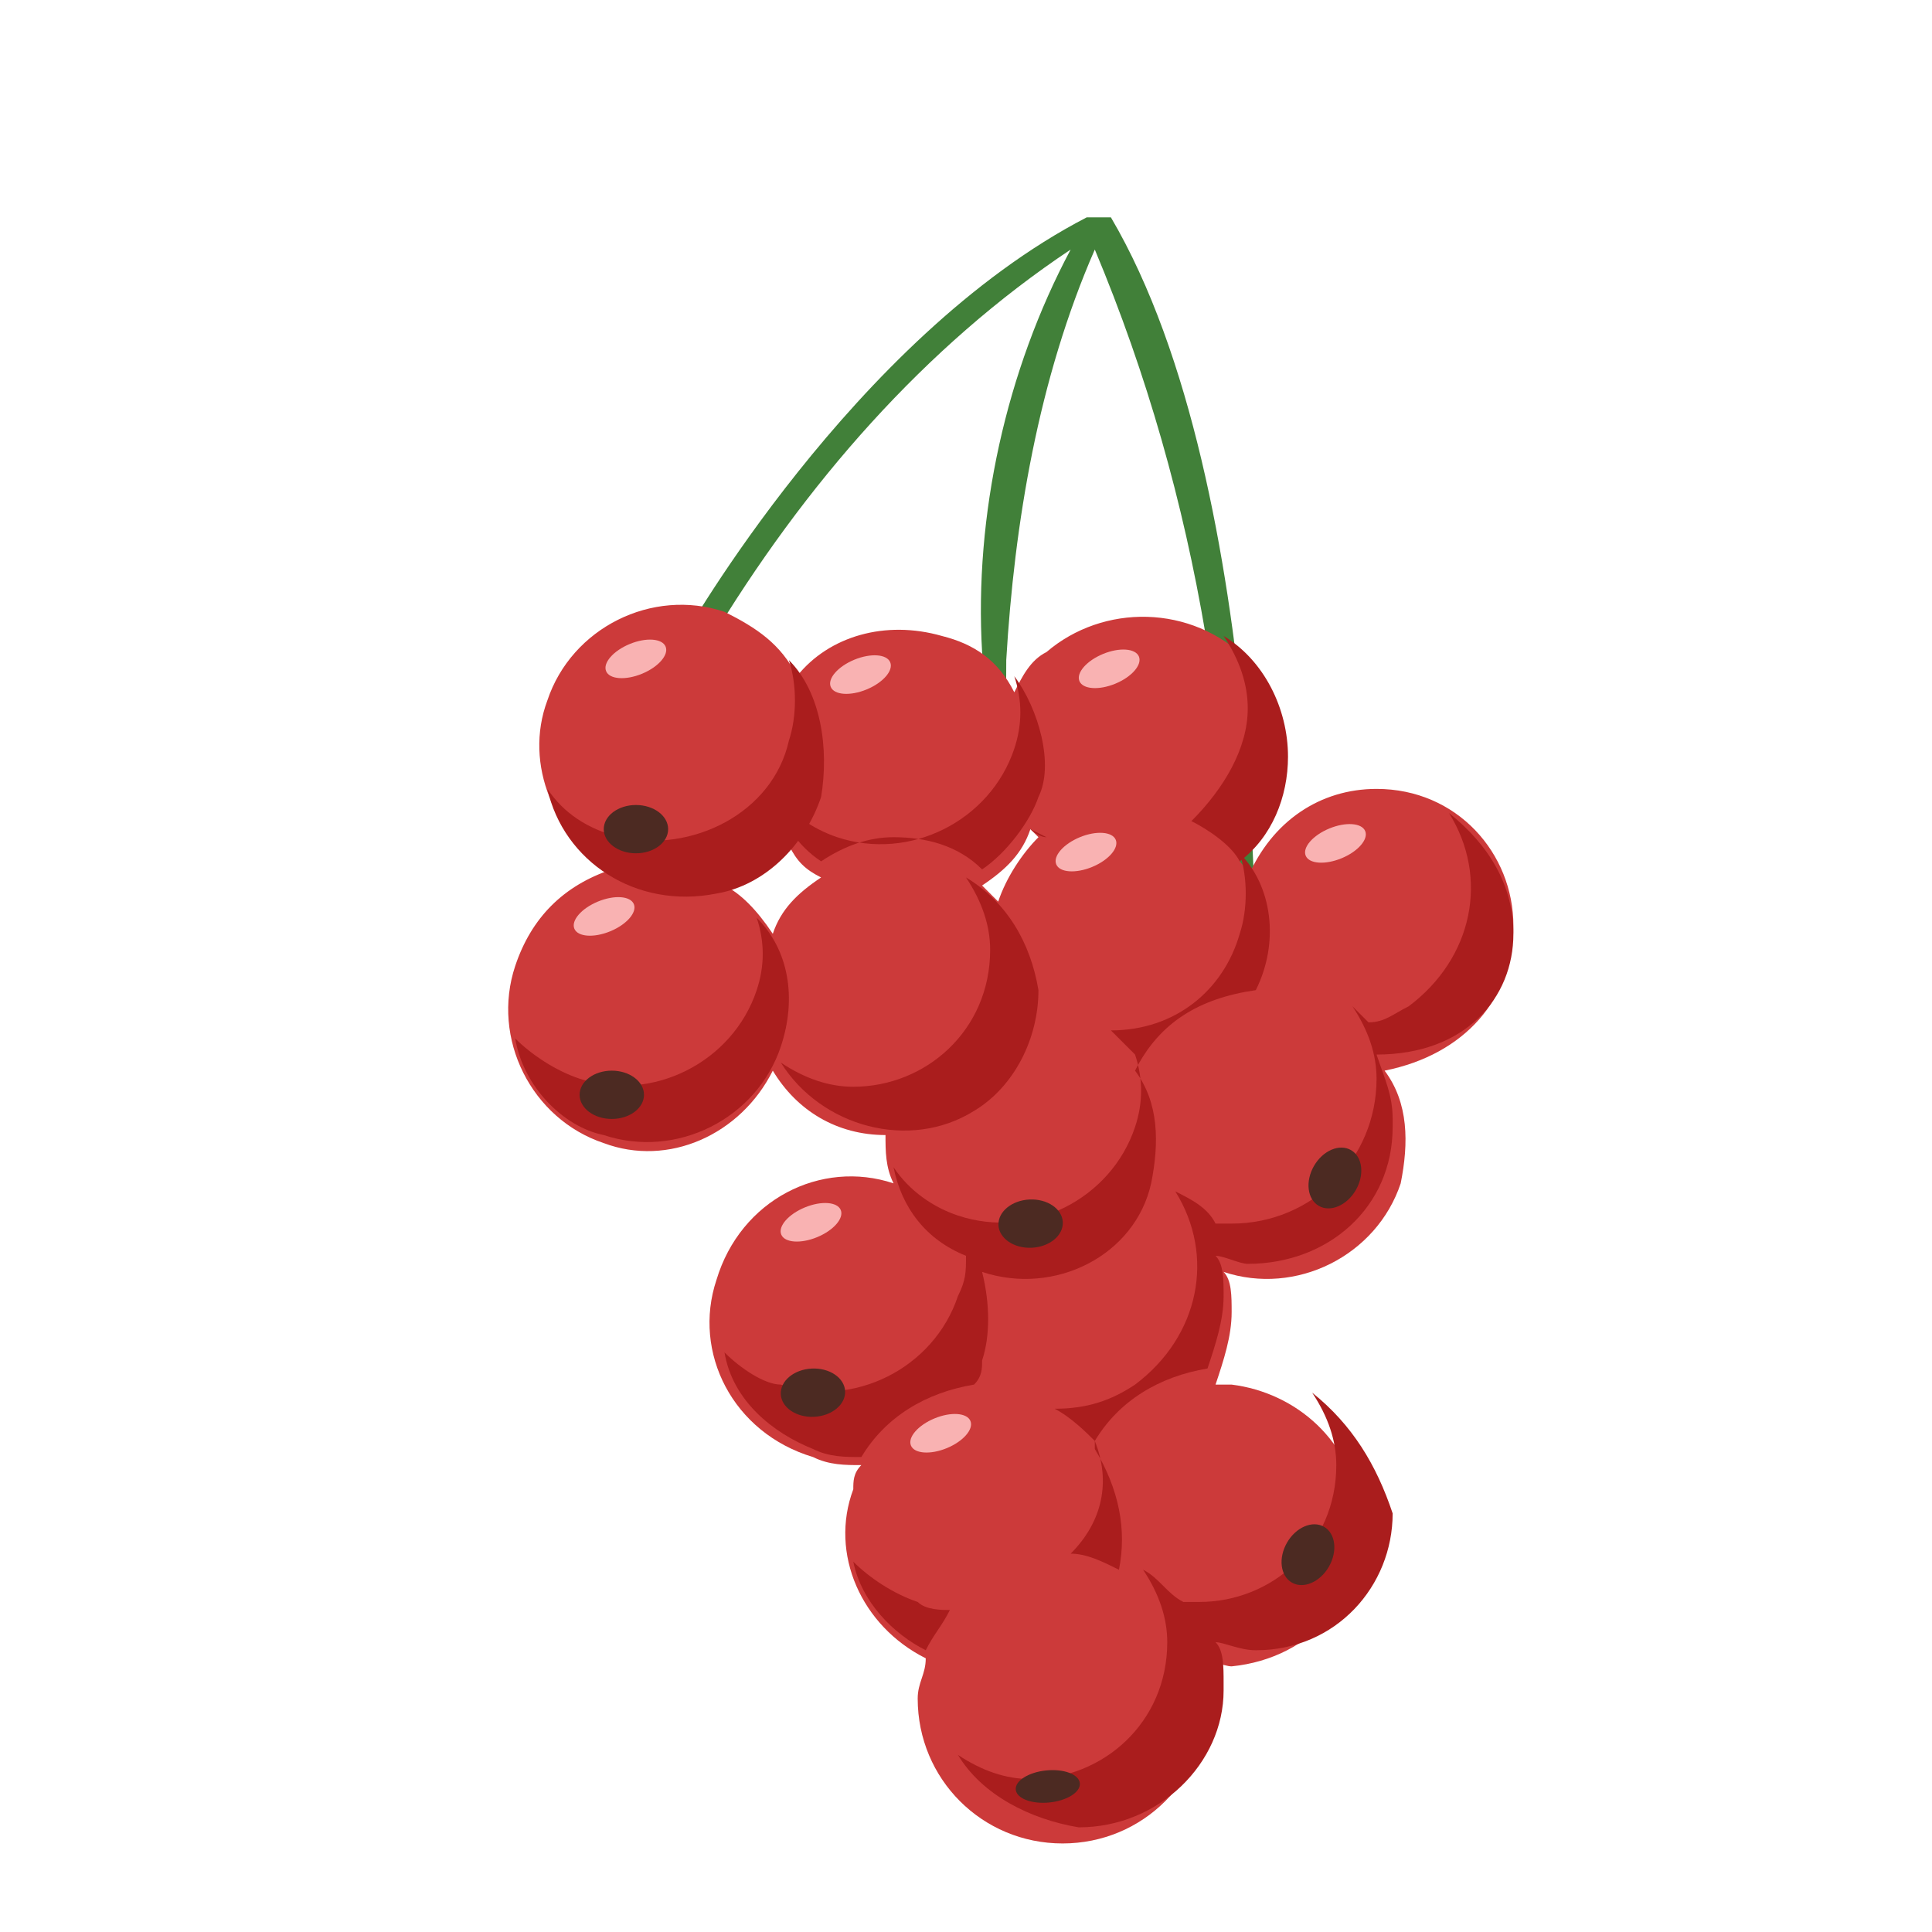 <?xml version="1.0" encoding="utf-8"?>
<!-- Generator: Adobe Illustrator 22.0.1, SVG Export Plug-In . SVG Version: 6.00 Build 0)  -->
<svg version="1.1" id="ec90ae26-e487-46c2-ae78-dcbdf335071c"
	 xmlns="http://www.w3.org/2000/svg" xmlns:xlink="http://www.w3.org/1999/xlink" x="0px" y="0px" viewBox="0 0 24 24"
	 style="enable-background:new 0 0 24 24;" xml:space="preserve">
<style type="text/css">
	.st0{fill:#418039;}
	.st1{fill:#CC3A3A;}
	.st2{fill:#AA1D1D;}
	.st3{fill:#F9B2B2;}
	.st4{fill:#4C2A22;}
</style>
<title>crop_currant</title>
<path class="st0" d="M13.8,2.7c-0.1,0-0.1,0-0.2,0h-0.1c-2.9,1.5-5,5.2-5,5.2s-1,2.4,0.3,0.1C10,6,11.5,4.3,13.3,3.1
	c-0.8,1.5-1.2,3.3-1.1,5c0,0,0.3,2.7,0.3,0.1c0.1-1.7,0.4-3.5,1.1-5.1c0,0,0,0,0,0c1.3,3.1,1.8,6.4,1.7,9.7c-0.1,4.2,0.3,0,0.3,0
	S15.8,6.1,13.8,2.7z"/>
<path class="st1" d="M18.8,11.5c0-0.9-0.7-1.7-1.7-1.7c-0.7,0-1.3,0.4-1.6,1.1c0-0.1-0.1-0.2-0.1-0.2c0.7-0.7,0.7-1.8,0.1-2.5
	c-0.7-0.7-1.8-0.7-2.5-0.1c-0.2,0.1-0.3,0.3-0.4,0.5c-0.2-0.4-0.5-0.6-0.9-0.7c-0.7-0.2-1.4,0-1.8,0.5C9.7,8,9.4,7.8,9,7.6
	C8.1,7.3,7.1,7.8,6.8,8.7c-0.3,0.8,0.1,1.7,0.8,2.1C7,11,6.6,11.4,6.4,12c-0.3,0.9,0.2,1.9,1.1,2.2c0.8,0.3,1.7-0.1,2.1-0.9
	c0.3,0.5,0.8,0.8,1.4,0.8c0,0.2,0,0.4,0.1,0.6c-0.9-0.3-1.9,0.2-2.2,1.2c-0.3,0.9,0.2,1.9,1.2,2.2c0.2,0.1,0.4,0.1,0.6,0.1
	c-0.1,0.1-0.1,0.2-0.1,0.3c-0.3,0.8,0.1,1.7,0.9,2.1c0,0.2-0.1,0.3-0.1,0.5c0,1,0.8,1.8,1.8,1.8c1,0,1.8-0.8,1.8-1.8l0,0
	c0-0.2,0-0.4-0.1-0.5c0.1,0,0.3,0.1,0.4,0.1c1-0.1,1.7-0.9,1.6-1.9c-0.1-0.9-0.8-1.5-1.6-1.6h-0.2c0.1-0.3,0.2-0.6,0.2-0.9
	c0-0.2,0-0.4-0.1-0.5c0.9,0.3,1.9-0.2,2.2-1.1c0.1-0.5,0.1-1-0.2-1.4C18.2,13.1,18.8,12.4,18.8,11.5z M12.8,10.3l0.1,0.1
	c-0.2,0.2-0.4,0.5-0.5,0.8c-0.1-0.1-0.1-0.1-0.2-0.2C12.5,10.8,12.7,10.6,12.8,10.3L12.8,10.3z M9.6,11.6C9.4,11.3,9.2,11.1,9,11
	c0.3-0.1,0.6-0.3,0.8-0.5c0.1,0.2,0.2,0.3,0.4,0.4C9.9,11.1,9.7,11.3,9.6,11.6z"/>
<path class="st2" d="M16.3,17.3c0.2,0.3,0.3,0.6,0.3,0.9c0,1-0.8,1.7-1.7,1.7c0,0,0,0,0,0c-0.1,0-0.1,0-0.2,0
	c-0.2-0.1-0.3-0.3-0.5-0.4c0.2,0.3,0.3,0.6,0.3,0.9c0,1-0.8,1.7-1.7,1.7c0,0,0,0,0,0c-0.3,0-0.6-0.1-0.9-0.3
	c0.3,0.5,0.9,0.8,1.5,0.9c1,0,1.8-0.8,1.8-1.7c0,0,0,0,0-0.1c0-0.2,0-0.4-0.1-0.5c0.1,0,0.3,0.1,0.5,0.1c1,0,1.7-0.8,1.7-1.7
	C17.1,18.2,16.8,17.7,16.3,17.3L16.3,17.3z"/>
<ellipse transform="matrix(0.924 -0.381 0.381 0.924 -2.135 5.897)" class="st3" cx="13.8" cy="8.3" rx="0.4" ry="0.2"/>
<ellipse transform="matrix(0.924 -0.381 0.381 0.924 -2.398 4.695)" class="st3" cx="10.7" cy="8.4" rx="0.4" ry="0.2"/>
<ellipse transform="matrix(0.924 -0.382 0.382 0.924 -2.76 7.116)" class="st3" cx="16.6" cy="10.5" rx="0.4" ry="0.2"/>
<ellipse transform="matrix(0.924 -0.381 0.381 0.924 -3.022 5.934)" class="st3" cx="13.5" cy="10.6" rx="0.4" ry="0.2"/>
<path class="st2" d="M12,10.9c0.2,0.3,0.3,0.6,0.3,0.9c0,1-0.8,1.7-1.7,1.7c0,0,0,0,0,0c-0.3,0-0.6-0.1-0.9-0.3
	c0.5,0.8,1.6,1.1,2.4,0.6c0.5-0.3,0.8-0.9,0.8-1.5C12.8,11.7,12.5,11.2,12,10.9z"/>
<ellipse transform="matrix(0.924 -0.381 0.381 0.924 -3.769 3.708)" class="st3" cx="7.5" cy="11.4" rx="0.4" ry="0.2"/>
<path class="st2" d="M9.4,11.4c0.1,0.3,0.1,0.6,0,0.9c-0.3,0.9-1.3,1.4-2.2,1.1c-0.3-0.1-0.6-0.3-0.8-0.5C6.5,13.5,7,14,7.5,14.1
	c0.9,0.3,1.9-0.2,2.2-1.1c0,0,0,0,0,0C9.9,12.4,9.8,11.8,9.4,11.4z"/>
<ellipse transform="matrix(0.924 -0.381 0.381 0.924 -5.049 4.987)" class="st3" cx="10.1" cy="15.2" rx="0.4" ry="0.2"/>
<ellipse transform="matrix(0.924 -0.381 0.381 0.924 -5.907 5.815)" class="st3" cx="11.7" cy="17.8" rx="0.4" ry="0.2"/>
<ellipse transform="matrix(0.924 -0.381 0.381 0.924 -2.525 3.618)" class="st3" cx="7.9" cy="8.2" rx="0.4" ry="0.2"/>
<path class="st2" d="M9.8,8.2c0.1,0.3,0.1,0.7,0,1c-0.2,0.9-1.2,1.4-2.1,1.2C7.3,10.3,7,10.1,6.8,9.8c0.2,0.9,1.1,1.5,2.1,1.3
	c0.6-0.1,1.1-0.6,1.3-1.2C10.3,9.3,10.2,8.6,9.8,8.2z"/>
<ellipse class="st4" cx="7.9" cy="10.3" rx="0.4" ry="0.3"/>
<ellipse class="st4" cx="7.6" cy="13.6" rx="0.4" ry="0.3"/>
<ellipse transform="matrix(0.5 -0.866 0.866 0.5 -8.566 23.692)" class="st4" cx="16.2" cy="19.3" rx="0.4" ry="0.3"/>
<ellipse transform="matrix(0.995 -0.101 0.101 0.995 -2.161 1.416)" class="st4" cx="13" cy="22.2" rx="0.4" ry="0.2"/>
<path class="st2" d="M11.8,20c-0.1,0-0.3,0-0.4-0.1c-0.3-0.1-0.6-0.3-0.8-0.5c0.1,0.5,0.5,0.9,0.9,1.1C11.6,20.3,11.7,20.2,11.8,20z
	"/>
<path class="st2" d="M18.8,11.6c0-0.6-0.3-1.1-0.8-1.5c0.5,0.8,0.3,1.8-0.5,2.4c-0.2,0.1-0.3,0.2-0.5,0.2l0,0l-0.2-0.2
	c0.2,0.3,0.3,0.6,0.3,0.9c0,1-0.8,1.8-1.8,1.8l0,0h-0.2c-0.1-0.2-0.3-0.3-0.5-0.4c0.5,0.8,0.3,1.8-0.5,2.4c-0.3,0.2-0.6,0.3-1,0.3
	c0.2,0.1,0.4,0.3,0.5,0.4c0.2,0.5,0.1,1-0.3,1.4c0.2,0,0.4,0.1,0.6,0.2c0.1-0.5,0-1-0.3-1.5v0v-0.1c0.3-0.5,0.8-0.8,1.4-0.9
	c0.1-0.3,0.2-0.6,0.2-0.9c0-0.2,0-0.4-0.1-0.5c0.1,0,0.3,0.1,0.4,0.1c1,0,1.8-0.7,1.8-1.7c0,0,0-0.1,0-0.1c0-0.3-0.1-0.5-0.2-0.8
	l0,0C18.2,13.1,18.8,12.4,18.8,11.6z"/>
<path class="st2" d="M14.8,10.2c0.2,0.1,0.5,0.3,0.6,0.5c0.4-0.3,0.6-0.8,0.6-1.3c0-0.6-0.3-1.2-0.8-1.5c0.2,0.3,0.3,0.6,0.3,0.9
	C15.5,9.3,15.2,9.8,14.8,10.2z"/>
<path class="st2" d="M13,10.4l-0.2-0.1C12.8,10.3,12.9,10.4,13,10.4L13,10.4z"/>
<path class="st2" d="M12.6,8.4c0.1,0.3,0.1,0.6,0,0.9c-0.3,0.9-1.3,1.4-2.2,1.1c-0.3-0.1-0.6-0.3-0.8-0.6c0.1,0.4,0.3,0.7,0.6,0.9
	c0.3-0.2,0.6-0.3,0.9-0.3c0.4,0,0.8,0.1,1.1,0.4c0.3-0.2,0.6-0.6,0.7-0.9C13.1,9.5,12.9,8.8,12.6,8.4z"/>
<ellipse transform="matrix(0.5 -0.866 0.866 0.5 -4.361 21.709)" class="st4" cx="16.6" cy="14.6" rx="0.4" ry="0.3"/>
<path class="st2" d="M15.4,10.6c0.1,0.3,0.1,0.7,0,1c-0.2,0.7-0.8,1.2-1.6,1.2c0.1,0.1,0.2,0.2,0.3,0.3c0.1,0.3,0.1,0.6,0,0.9
	c-0.3,0.9-1.3,1.4-2.2,1.1c-0.3-0.1-0.6-0.3-0.8-0.6c0.1,0.5,0.4,0.9,0.9,1.1c0,0.2,0,0.3-0.1,0.5c-0.3,0.9-1.3,1.4-2.2,1.1
	C9.5,17.2,9.2,17,9,16.8c0.1,0.6,0.6,1,1.1,1.2c0.2,0.1,0.4,0.1,0.6,0.1c0.3-0.5,0.8-0.8,1.4-0.9c0.1-0.1,0.1-0.2,0.1-0.3
	c0.1-0.3,0.1-0.7,0-1.1c0.9,0.3,1.9-0.2,2.1-1.1c0.1-0.5,0.1-1-0.2-1.4c0.3-0.6,0.8-0.9,1.5-1l0,0C15.9,11.7,15.8,11,15.4,10.6z"/>
<ellipse transform="matrix(0.999 -4.675777e-02 4.675777e-02 0.999 -0.8 0.49)" class="st4" cx="10.1" cy="17.3" rx="0.4" ry="0.3"/>
<ellipse transform="matrix(0.999 -4.675777e-02 4.675777e-02 0.999 -0.695 0.614)" class="st4" cx="12.8" cy="15.2" rx="0.4" ry="0.3"/>
</svg>
